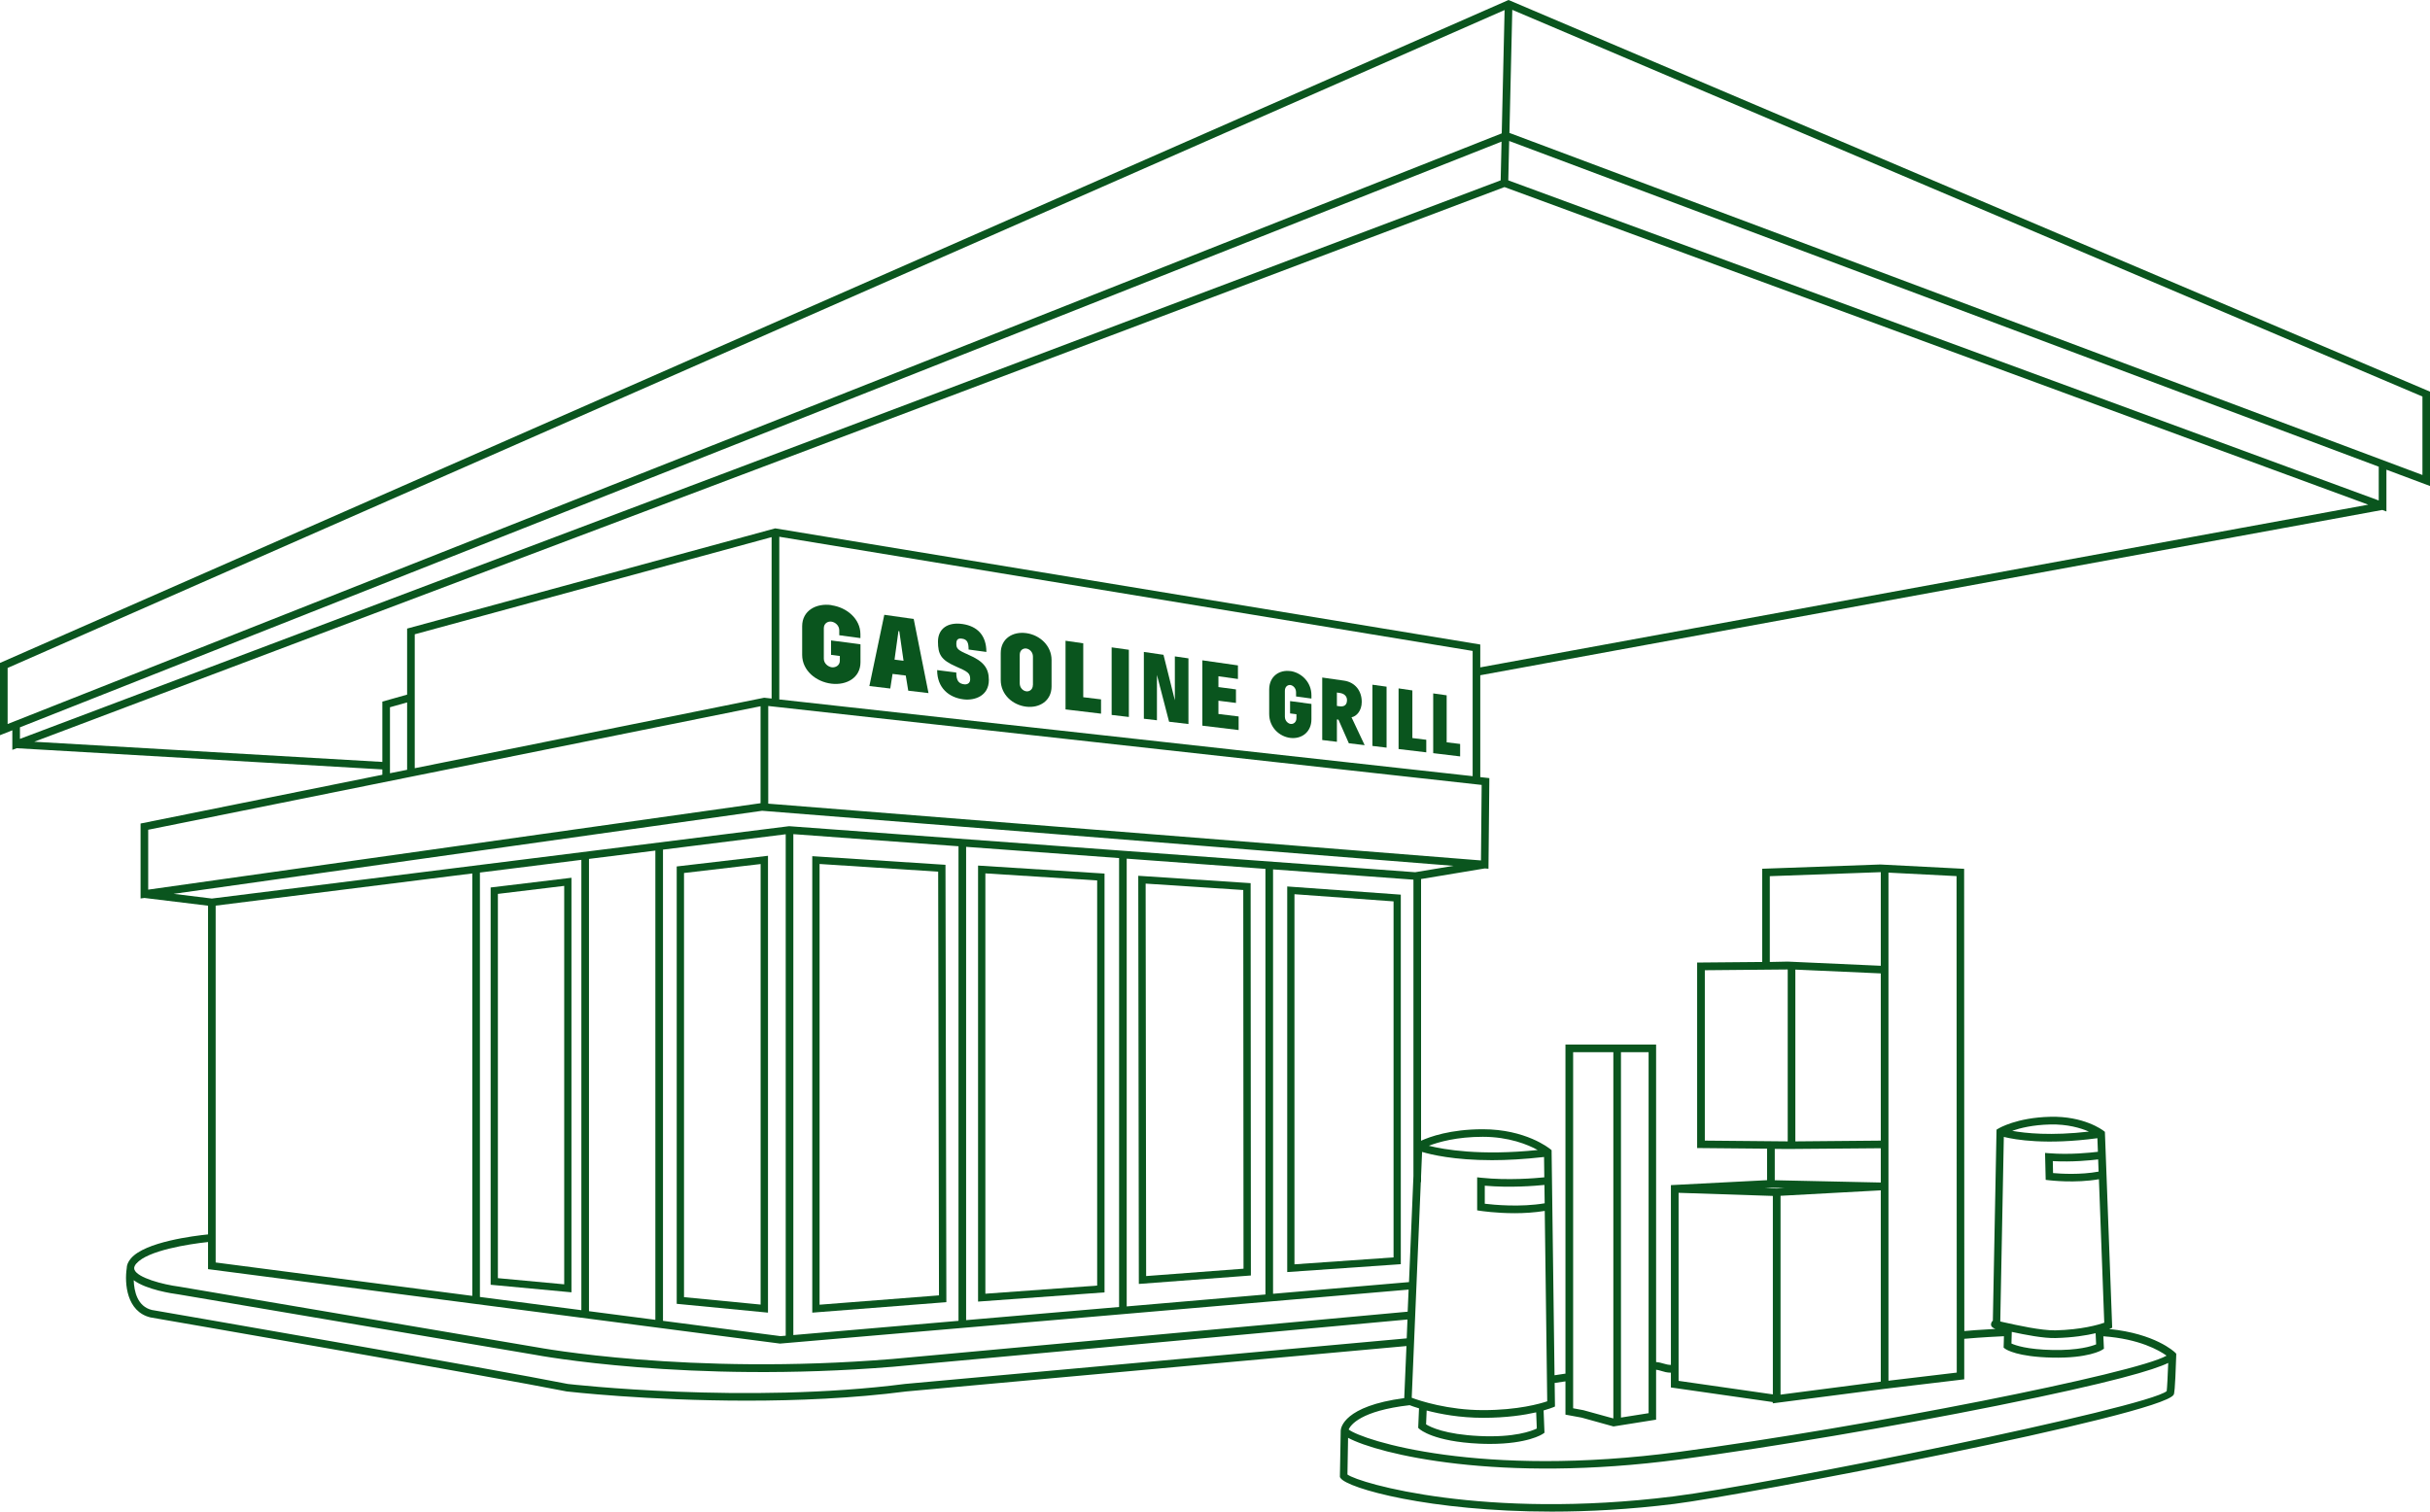 <?xml version="1.0" encoding="UTF-8"?><svg id="b" xmlns="http://www.w3.org/2000/svg" viewBox="0 0 382.54 238.03"><g id="c"><path d="m237.72.1l-.24-.1L0,104.39v11.38l1.94-.77v3.08l.69-.26,57.56,3.34v.84l-38.06,7.68v11.8l.61-.08,10.01,1.22v51.76c-2.17.22-9.94,1.17-12.15,3.79-.48.57-.65,1.09-.65,1.53-.36,2.38-.03,6.84,3.73,7.75.54.09,53.97,9.35,65.53,11.66.19.02,12.64,1.45,28.36,1.45,7.92,0,16.67-.36,25.1-1.45l78.74-7.15-.35,8.2c-9.5,1.25-9.97,4.67-10,5.09l-.13,7.34.1.15c1.03,1.61,14.02,5.29,33.23,5.29,5.9,0,12.39-.35,19.3-1.21,10.95-1.36,76.71-13.96,78.62-17.19.09-.16.22-.37.41-6.2v-.27s-.18-.18-.18-.18c-.13-.13-3.16-2.99-10.37-3.7.05-.02.08-.03.09-.04l.38-.16-1.15-30.85-.22-.17c-.12-.1-3.1-2.35-8.42-2.2-5.25.13-8.03,1.79-8.14,1.86l-.28.17-.58,30.1c-.13.06-.2.18-.26.38-.17.55.39.78.62.87l.06.02c-2.65.14-4.18.27-4.91.34l-.03-72.79-13.2-.68-18.59.67v14.68l-10.24.09v29.21l11.01.1v4.96l-15.14.78v28.31c-.43,0-.77-.1-1.16-.21-.34-.1-.72-.21-1.17-.24v-50h-14.27v51.83h-.05c-.53.08-1.14.16-1.67.25l-.46-35.16v-.28s-.22-.18-.22-.18c-.16-.13-3.87-3.12-10.62-3.12-5.08,0-8.36,1.19-9.71,1.81v-41.21s10.04-1.67,10.04-1.67l.57.05.14-14.27-1.43-.16v-16.04l142-26.03.65.24v-6.58l6.86,2.57v-14.86L237.72.1ZM1.2,114.01v-8.83L236.86,1.58l-.45,19.42L1.2,114.01Zm1.94.52L236.38,22.3l-.14,6.1L3.14,116.35v-1.82Zm20.19,16.13l96.4-19.45v15.27l-96.4,13.61v-9.44Zm38.06-8.9v-10.39l2.7-.76v10.61l-2.7.54Zm3.9-.79v-21.09l56.18-15.3v25.42l-1.17-.13-55.02,11.1Zm-43.78,77.97c1.7-2.01,8.17-3.04,11.24-3.36v4.27l90.02,11.72h.06s98.92-8.5,98.92-8.5l-.15,3.48-81.14,7.45c-32.15,2.63-55.78-1.82-56.03-1.86l-56.2-9.53c-2.64-.34-6.57-1.4-7.06-2.66-.02-.05-.04-.11-.04-.18,0-.04,0-.06,0-.06h-.01c0-.19.08-.44.37-.78Zm12.44-.14v-56.19l40.4-5.07v66.52l-40.4-5.26Zm41.6,5.42v-66.82l15.97-2v70.91l-15.97-2.08Zm17.17,2.24v-71.21l10.45-1.31v73.89l-10.45-1.36Zm11.65,1.52v-74.19l19.32-2.42v78.96l-.82.07-18.5-2.41Zm20.52,2.24v-78.87l26,1.91v74.73l-26,2.24Zm27.2-2.34v-74.53l24.08,1.77v70.69l-24.08,2.07Zm25.28-2.17v-70.5l21.84,1.61v67.02l-21.84,1.88Zm46.34-20.48l.16-3.84c1.4.42,5.02,1.3,11.01,1.3,2.35,0,5.09-.15,8.19-.5l.04,3.2c-1.44.15-5.71.51-9.91.07l-.66-.07v5.2l.51.08c.15.02,2.46.37,5.41.37,1.48,0,3.11-.1,4.72-.36l.39,29.98c-1.1.37-4.59,1.39-10.09,1.39s-9.98-1.47-11.24-1.95l1.43-33.96h.04v-.92Zm19.46,4.25c-3.84.65-8.01.24-9.43.07v-2.84c4.02.35,7.9.03,9.39-.12l.04,2.89Zm-1.24,35.47c-.83.4-3.54,1.44-9.01,1.18-5.43-.25-7.76-1.42-8.42-1.84l.09-2.18c2.14.56,5.23,1.15,8.9,1.15s6.5-.44,8.34-.86l.1,2.55Zm-20.12-23.06l-21.4,1.84v-66.83l22.1,1.62v46.65s-.7,16.71-.7,16.71Zm-79.29,16.03c-25,3.23-52.9.04-53.13.01-11.52-2.31-64.98-11.57-65.48-11.65-2.3-.56-2.8-2.96-2.86-4.69,2,1.5,6.08,2.11,7.02,2.23l56.17,9.52c.24.05,24.01,4.53,56.35,1.88l80.98-7.44-.12,2.97-78.92,7.17Zm198.58,1.13c-3.14,2.64-62.56,14.7-77.7,16.59-29.65,3.69-49.41-2.06-51.28-3.45l.1-5.78c4.73,2.55,23.69,7.21,52.28,3.4,14.38-1.92,33.5-5.16,49.9-8.46,18.42-3.71,24.72-5.66,26.93-6.73-.08,2-.17,3.92-.24,4.44Zm-10.73-34.56c-2.86.53-5.96.34-7.17.23l-.04-1.88c3.04.17,5.94-.12,7.14-.27l.07,1.92Zm-7.64-7.42c2.75-.07,4.82.56,6.12,1.12-5.99.69-10.01.26-12.09-.12,1.26-.44,3.27-.94,5.98-1Zm-7.27,1.96c1.79.44,6.63,1.29,14.72.2l.08,2.14c-1.16.14-4.44.49-7.66.23l-.66-.05.1,4.24.51.06c.18.02,4.12.5,7.87-.16l.84,22.6c-.93.32-3.58,1.1-7.71,1.2-2.24.03-5.97-.8-8-1.25-.25-.06-.47-.11-.66-.15l.56-29.08Zm14.53,32.66c-.73.3-2.81.97-6.88.89-3.99-.08-5.84-.73-6.46-1.02l.05-1.83c2.13.46,5,1.02,6.89.97,2.76-.07,4.88-.42,6.31-.76l.08,1.75Zm-32.71-74.28l10.73.55.03,78.18-10.75,1.28v-80.01Zm-18.67.56l17.38-.63h.09v14.74l-14.65-.66-2.82.06v-13.51Zm17.47,42.84v5.4l-16.69-.36v-4.94l2.04.02h0s14.65-.12,14.65-.12Zm-13.45-1.08v-27.05l13.45.6v26.33l-13.45.12Zm-14.25-.12v-26.83l13.05-.12v27.07l-13.05-.12Zm10.4,7.42l2.14.05-1.2.07-1.89-.06.95-.05Zm17.3.42v30.11l-15.78,2.05v-31.31l15.78-.86Zm-31.83.38l14.84.49v31.25l-14.84-2.13v-29.61Zm-9.07-22.15h4.35v56.85l-4.35.69v-57.54Zm-7.53,0h6.33v57.68l-4.71-1.3-1.62-.3v-56.08Zm-3.23,55.96l.37-.16-.05-3.71c.51-.09,1.14-.17,1.7-.25v5.24l2.55.47,5.01,1.39,6.71-1.07v-7.86c.28.03.54.1.82.19.42.13.89.27,1.48.27,0,0,.02,0,.03,0v2.33l16.04,2.3v.2l17.66-2.29,12.48-1.49v-6.38c.75-.07,2.71-.24,6.25-.41l-.05,1.8.26.19c.18.13,1.91,1.26,7.4,1.38,5.63.13,7.75-1.15,7.83-1.21l.3-.19-.09-1.96c5.7.41,8.83,2.24,9.95,3.05-4.71,2.77-47.31,11.23-76.73,15.15-31.39,4.19-49.83-1.82-52.03-3.52.31-.71,1.89-2.95,9.6-3.83.34.13.85.31,1.48.5l-.13,3.07.21.19c.09.08,2.25,1.97,9.38,2.3.61.03,1.18.04,1.72.04,5.9,0,8.19-1.5,8.29-1.57l.28-.19-.14-3.51c.87-.24,1.34-.44,1.4-.46Zm-2.35-40.55c-9.07.93-14.77-.07-17.14-.67,1.54-.59,4.4-1.41,8.5-1.41s7.11,1.23,8.64,2.08Zm-19.24-43.74l-98.57-7.25h-.06s-90.85,11.39-90.85,11.39l-6.02-.74,92.65-13.08,108.83,8.67-5.99,1Zm10.42-13.75l-.11,11.89-112.2-8.94v-15.38l112.31,12.43Zm-110.57-13.45v-25.63l109.15,17.98v19.72l-109.15-12.08Zm110.35-5.05v-3.61l-110.87-18.27-.13-.02-57.94,15.78v10.4l-3.9,1.1v9.5l-54.8-3.18L236.84,29.46l135.98,50.01-139.79,25.62Zm141.45-26.29L237.44,28.4l.14-6.2,136.89,51.29v5.31Zm6.86-4.02L237.62,20.93l.45-19.38,143.28,60.89v12.34Z" style="fill:#0a551e; stroke-width:0px;"/><path d="m77.24,202.31l12.72,1.19v-65.28l-12.72,1.53v62.56Zm1.14-61.55l10.44-1.26v62.74l-10.44-.97v-60.51Z" style="fill:#0a551e; stroke-width:0px;"/><path d="m106.53,205.31l14.37,1.39v-71.94l-14.37,1.68v68.87Zm1.15-67.84l12.06-1.41v69.37l-12.06-1.17v-66.8Z" style="fill:#0a551e; stroke-width:0px;"/><path d="m127.87,134.82v71.88l21.11-1.65-.14-68.87-20.97-1.36Zm1.15,70.63v-69.4l18.67,1.21.13,66.72-18.8,1.47Z" style="fill:#0a551e; stroke-width:0px;"/><path d="m153.97,204.96l19.91-1.45v-65.95l-19.91-1.26v68.66Zm1.15-67.43l17.6,1.11v63.8l-17.6,1.28v-66.19Z" style="fill:#0a551e; stroke-width:0px;"/><path d="m179.19,137.91l.09,64.27,17.64-1.33-.04-61.78-17.68-1.16Zm1.24,63.02l-.08-61.79,15.37,1.01.04,59.63-15.33,1.16Z" style="fill:#0a551e; stroke-width:0px;"/><path d="m202.64,200.31l17.88-1.24v-58.19l-17.88-1.29v60.72Zm1.14-59.5l15.6,1.13v56.06l-15.6,1.09v-58.27Z" style="fill:#0a551e; stroke-width:0px;"/><polygon points="227.74 109.49 225.62 109.19 225.62 118.6 229.86 119.11 229.86 117.15 227.74 116.89 227.74 109.49" style="fill:#0a551e; stroke-width:0px;"/><polygon points="216.05 117.46 218.28 117.73 218.28 108.13 216.05 107.82 216.05 117.46" style="fill:#0a551e; stroke-width:0px;"/><polygon points="222.34 108.72 220.17 108.4 220.17 117.95 224.53 118.47 224.53 116.49 222.34 116.22 222.34 108.72" style="fill:#0a551e; stroke-width:0px;"/><polygon points="175 112.58 177.71 112.9 177.71 102.32 175 101.94 175 112.58" style="fill:#0a551e; stroke-width:0px;"/><path d="m152.42,103.08c-1.66-.7-1.87-.97-1.87-1.71,0-.64.24-.9.91-.8.85.12,1.02.7,1.02,1.71l2.8.38c0-2.62-1.43-4.06-3.77-4.4-2.35-.34-3.85.77-3.85,2.77s.48,2.89,2.79,3.9c1.96.86,2.28,1.06,2.28,2.05,0,.64-.52.83-.92.78-.85-.1-1.27-.53-1.27-1.86l-3.01-.38c0,2.81,1.86,4.34,4.19,4.61,1.69.2,3.95-.52,3.95-3.05,0-1.86-.82-2.96-3.25-3.99Z" style="fill:#0a551e; stroke-width:0px;"/><path d="m161.57,99.7c-2.11-.3-4.03.84-4.03,3.15v4.23c0,2.31,1.89,3.95,4.02,4.2,2.09.25,3.98-.93,3.98-3.19v-4.16c0-2.27-1.85-3.93-3.96-4.23Zm1.03,8.16c0,.73-.55,1.06-1.03,1-.5-.06-1.04-.52-1.04-1.26v-4.49c0-.74.54-1.05,1.03-.99.49.07,1.05.53,1.05,1.27v4.47Z" style="fill:#0a551e; stroke-width:0px;"/><path d="m139.21,96.81l-2.35,11.22,3.29.39.36-2.3,2.08.26.39,2.38,3.19.38-2.33-11.67-4.64-.66Zm1.61,7.06l.62-4.5.13.02.67,4.66-1.43-.18Z" style="fill:#0a551e; stroke-width:0px;"/><path d="m130.91,95.29c-2.41-.35-4.63.85-4.63,3.32v4.52c0,2.46,2.19,4.24,4.62,4.53,2.39.28,4.56-.95,4.56-3.37v-2.83l-4.63-.61v2.27l1.38.18v.73c0,.78-.7,1.11-1.25,1.05-.57-.07-1.27-.58-1.27-1.36v-4.79c0-.79.65-1.12,1.2-1.04.57.08,1.23.59,1.23,1.37v.77l3.33.45v-.61c0-2.42-2.14-4.22-4.55-4.56Z" style="fill:#0a551e; stroke-width:0px;"/><polygon points="191.81 110.34 194.57 110.69 194.57 108.56 191.81 108.19 191.81 106.49 194.88 106.92 194.88 104.78 189.28 103.98 189.28 114.27 194.99 114.96 194.99 112.82 191.81 112.43 191.81 110.34" style="fill:#0a551e; stroke-width:0px;"/><path d="m203.15,105.68c-1.74-.25-3.35.81-3.35,2.9v3.84c0,2.09,1.58,3.57,3.34,3.78,1.73.2,3.31-.88,3.31-2.94v-2.41l-3.36-.45v1.94l1,.13v.62c0,.67-.51.96-.9.91-.41-.05-.92-.47-.92-1.14v-4.08c0-.67.47-.96.87-.91.41.06.89.48.89,1.15v.65l2.42.33v-.52c0-2.06-1.56-3.55-3.3-3.81Z" style="fill:#0a551e; stroke-width:0px;"/><polygon points="170.53 101.3 167.74 100.9 167.74 111.71 173.33 112.38 173.33 110.13 170.53 109.79 170.53 101.3" style="fill:#0a551e; stroke-width:0px;"/><path d="m214.37,110.51c0-1.73-1.05-3.08-2.79-3.33l-3.43-.49v9.84l2.31.28v-3.52l.24.03,1.64,3.72,2.49.3-2.07-4.39c.77-.14,1.61-1.01,1.61-2.42Zm-3.49.71l-.42-.06v-2.11l.47.07c.71.1,1.12.54,1.12,1.11,0,.74-.4,1.09-1.17.99Z" style="fill:#0a551e; stroke-width:0px;"/><polygon points="184.95 110.27 183.16 103.11 180.07 102.66 180.07 113.18 182.13 113.42 182.13 106.28 184.04 113.65 187.09 114.01 187.09 103.67 184.95 103.36 184.95 110.27" style="fill:#0a551e; stroke-width:0px;"/></g></svg>